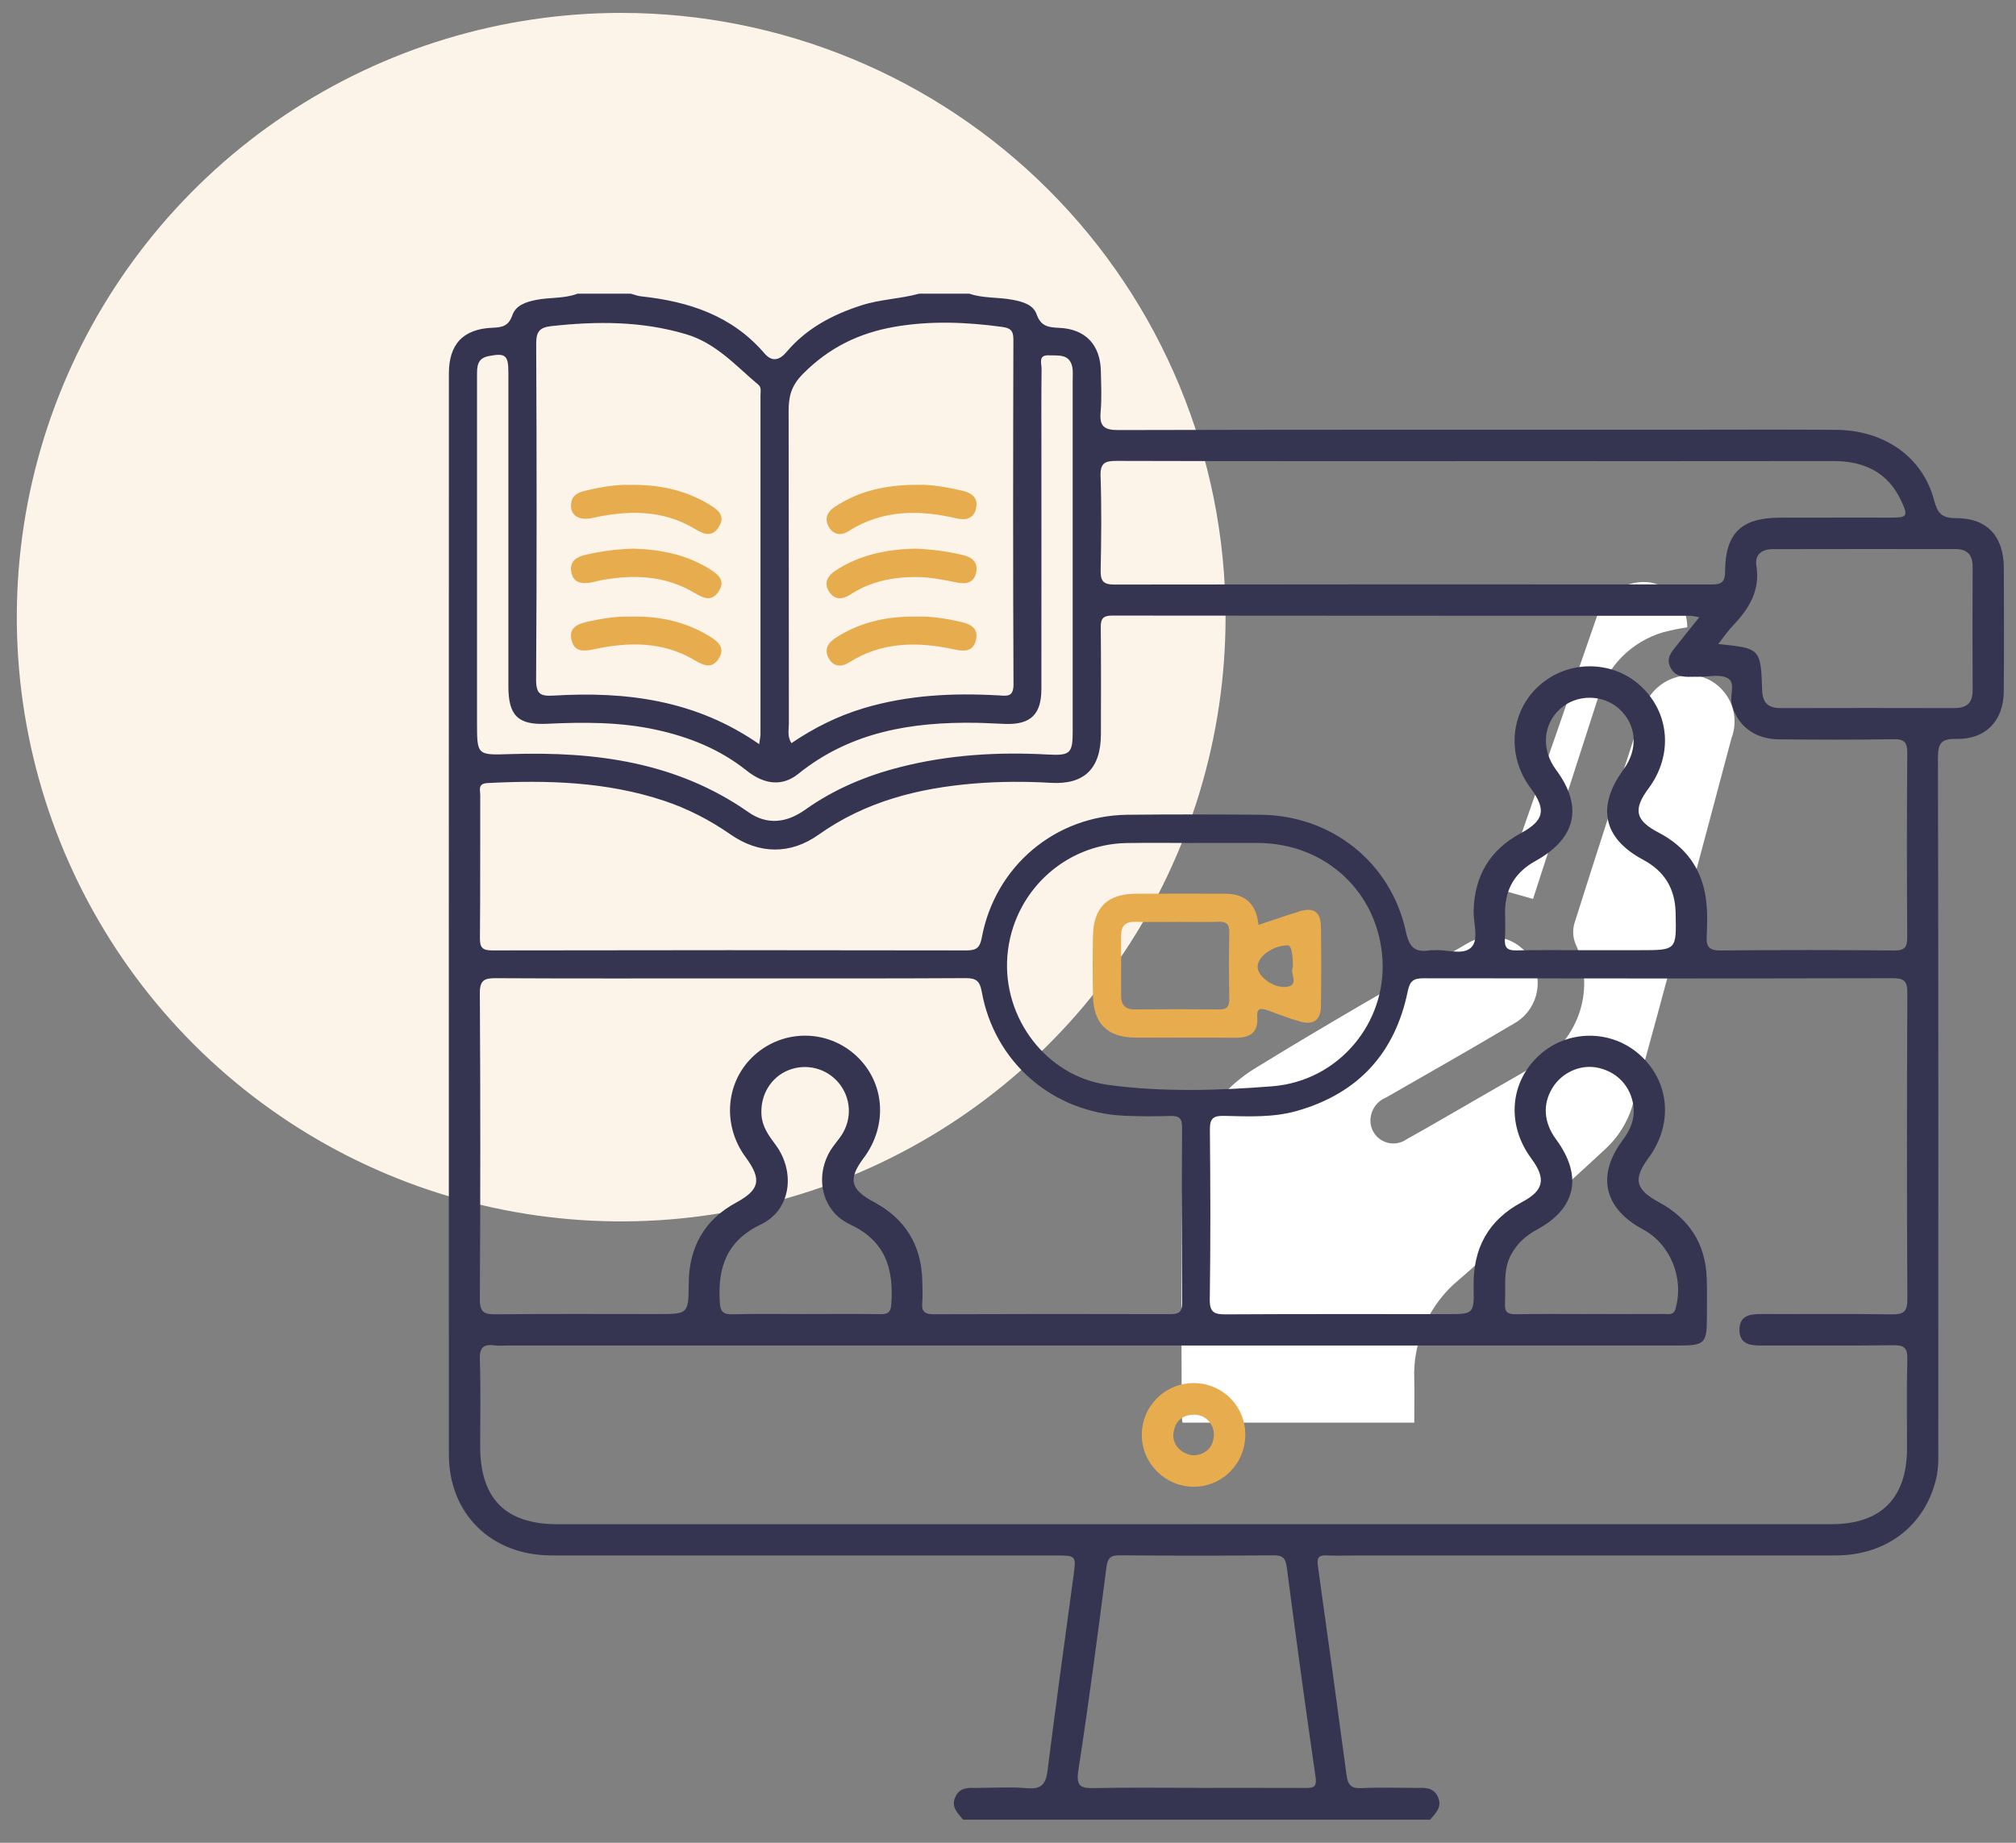<svg width="70" height="64" viewBox="0 0 70 64" fill="none" xmlns="http://www.w3.org/2000/svg">
<rect x="0" y="0" width="70" height="64" fill="#808080" stroke="none"/>
<path d="M42.554 21.434C42.554 25.585 41.324 29.642 39.018 33.093C36.712 36.544 33.434 39.234 29.6 40.822C25.765 42.41 21.545 42.826 17.475 42.016C13.404 41.206 9.665 39.208 6.73 36.273C3.795 33.338 1.796 29.598 0.987 25.527C0.177 21.457 0.593 17.237 2.181 13.402C3.77 9.568 6.46 6.291 9.911 3.985C13.362 1.679 17.419 0.448 21.57 0.448C27.136 0.449 32.473 2.66 36.408 6.595C40.344 10.531 42.554 15.868 42.554 21.434Z" fill="#FCF4E8"/>
<path d="M49.113 49.409H41.058C41.047 49.315 41.031 49.233 41.031 49.154C41.031 46.678 40.997 44.203 41.042 41.727C41.028 40.784 41.264 39.855 41.726 39.033C42.188 38.211 42.858 37.526 43.671 37.047C46.062 35.575 48.505 34.184 50.934 32.774C51.118 32.66 51.322 32.585 51.536 32.552C51.749 32.519 51.967 32.529 52.176 32.581C52.386 32.634 52.582 32.729 52.754 32.859C52.926 32.989 53.071 33.153 53.178 33.34C53.286 33.527 53.355 33.734 53.381 33.948C53.407 34.163 53.39 34.38 53.331 34.588C53.271 34.795 53.171 34.989 53.035 35.157C52.899 35.325 52.731 35.463 52.54 35.565C51.079 36.431 49.603 37.273 48.129 38.116C47.947 38.189 47.796 38.32 47.699 38.49C47.602 38.659 47.564 38.856 47.593 39.049C47.616 39.182 47.672 39.308 47.757 39.413C47.842 39.519 47.952 39.602 48.077 39.653C48.202 39.705 48.338 39.723 48.473 39.708C48.607 39.692 48.736 39.643 48.846 39.564C49.791 39.039 50.714 38.493 51.646 37.958C52.229 37.621 52.815 37.296 53.391 36.944C54.092 36.539 54.615 35.886 54.858 35.115C55.101 34.343 55.045 33.508 54.702 32.775C54.613 32.55 54.601 32.302 54.667 32.069C55.442 29.612 56.237 27.171 57.03 24.725C57.141 24.296 57.416 23.928 57.795 23.698C58.175 23.469 58.629 23.396 59.06 23.497C59.275 23.56 59.474 23.667 59.646 23.811C59.817 23.955 59.957 24.133 60.057 24.333C60.157 24.534 60.214 24.753 60.225 24.976C60.236 25.2 60.202 25.424 60.122 25.633C58.983 29.905 57.855 34.18 56.67 38.44C56.496 38.998 56.18 39.5 55.751 39.897C54.088 41.445 52.378 42.944 50.666 44.439C50.156 44.856 49.75 45.386 49.479 45.986C49.208 46.587 49.081 47.242 49.106 47.9C49.116 48.387 49.106 48.873 49.106 49.412" fill="white"/>
<path d="M58.584 21.787C58.305 21.829 58.028 21.886 57.755 21.957C57.212 22.115 56.718 22.409 56.319 22.811C55.921 23.213 55.633 23.71 55.481 24.256C54.74 26.572 53.986 28.886 53.23 31.221L52.15 30.915C52.483 29.957 52.812 29.014 53.139 28.071C53.908 25.851 54.678 23.63 55.448 21.41C55.569 21.021 55.825 20.689 56.17 20.473C56.515 20.256 56.927 20.172 57.329 20.233C57.686 20.306 58.007 20.501 58.236 20.785C58.465 21.068 58.589 21.423 58.585 21.787" fill="white"/>
<g clip-path="url(#clip0_46_3959)">
<path d="M31.915 10.199H33.657C34.142 10.367 34.659 10.315 35.156 10.411C35.512 10.479 35.876 10.576 35.997 10.923C36.145 11.347 36.424 11.37 36.784 11.387C37.692 11.428 38.206 11.976 38.224 12.888C38.233 13.36 38.26 13.836 38.216 14.305C38.172 14.8 38.33 14.938 38.834 14.936C45.362 14.919 51.889 14.924 58.417 14.924C60.195 14.924 61.971 14.914 63.749 14.928C65.429 14.94 66.758 15.871 67.153 17.363C67.275 17.823 67.417 17.998 67.923 17.996C69 17.993 69.573 18.63 69.577 19.721C69.582 21.157 69.586 22.592 69.575 24.027C69.567 25.028 68.945 25.682 67.943 25.663C67.418 25.653 67.289 25.793 67.29 26.32C67.309 34.278 67.303 42.236 67.302 50.193C67.302 50.574 67.32 50.956 67.233 51.332C66.852 52.977 65.514 54.019 63.741 54.021C58.174 54.025 52.608 54.023 47.04 54.023C46.714 54.023 46.387 54.036 46.062 54.02C45.79 54.006 45.721 54.107 45.758 54.371C46.098 56.797 46.431 59.225 46.756 61.654C46.8 61.975 46.907 62.12 47.264 62.103C47.898 62.071 48.533 62.093 49.168 62.094C49.458 62.094 49.758 62.058 49.92 62.392C50.094 62.751 49.853 62.965 49.657 63.198H33.439C33.25 62.962 33.004 62.75 33.18 62.391C33.344 62.057 33.644 62.095 33.932 62.094C34.512 62.093 35.096 62.055 35.672 62.105C36.168 62.149 36.315 61.953 36.373 61.492C36.656 59.241 36.968 56.995 37.272 54.747C37.37 54.023 37.373 54.023 36.656 54.023C30.818 54.023 24.98 54.026 19.143 54.021C17.055 54.019 15.586 52.574 15.586 50.514C15.582 38.001 15.584 25.486 15.586 12.971C15.586 11.95 16.084 11.424 17.101 11.383C17.433 11.37 17.66 11.325 17.789 10.951C17.909 10.602 18.259 10.487 18.616 10.416C19.092 10.321 19.59 10.377 20.053 10.2C20.67 10.2 21.286 10.2 21.903 10.2C22.024 10.232 22.142 10.28 22.264 10.293C23.912 10.469 25.415 10.958 26.541 12.27C26.812 12.586 27.069 12.51 27.311 12.223C28.002 11.405 28.899 10.932 29.902 10.607C30.561 10.393 31.254 10.381 31.915 10.2V10.199ZM41.457 52.935C48.839 52.935 56.222 52.935 63.605 52.935C65.312 52.935 66.213 52.025 66.216 50.307C66.218 49.271 66.199 48.235 66.226 47.199C66.236 46.807 66.111 46.715 65.736 46.72C64.212 46.741 62.688 46.725 61.165 46.731C60.769 46.732 60.401 46.686 60.398 46.187C60.396 45.687 60.761 45.635 61.159 45.637C62.664 45.642 64.171 45.625 65.676 45.648C66.088 45.654 66.231 45.566 66.228 45.118C66.208 41.574 66.211 38.029 66.227 34.485C66.229 34.074 66.115 33.971 65.71 33.973C60.286 33.986 54.863 33.985 49.439 33.976C49.095 33.976 48.957 34.049 48.879 34.43C48.439 36.578 47.158 37.975 45.04 38.58C44.205 38.819 43.349 38.774 42.499 38.755C42.123 38.746 42.006 38.848 42.01 39.237C42.029 41.2 42.035 43.163 42.006 45.126C42 45.588 42.169 45.65 42.568 45.648C45.126 45.633 47.683 45.64 50.241 45.64C51.17 45.64 51.187 45.64 51.167 44.689C51.14 43.364 51.672 42.373 52.848 41.748C53.605 41.346 53.695 40.944 53.169 40.233C52.302 39.059 52.42 37.578 53.455 36.64C54.436 35.752 55.944 35.748 56.932 36.629C57.98 37.564 58.106 39.042 57.238 40.219C56.696 40.954 56.786 41.312 57.602 41.754C58.642 42.316 59.218 43.184 59.261 44.38C59.277 44.833 59.269 45.288 59.267 45.743C59.267 46.658 59.194 46.731 58.27 46.731C44.702 46.731 31.134 46.731 17.565 46.731C17.437 46.731 17.309 46.746 17.184 46.727C16.793 46.671 16.646 46.794 16.661 47.221C16.696 48.221 16.672 49.221 16.672 50.221C16.672 52.049 17.55 52.937 19.361 52.937C26.726 52.937 34.091 52.937 41.456 52.937L41.457 52.935ZM59.005 21.436C58.831 21.407 58.761 21.387 58.692 21.387C52 21.385 45.309 21.387 38.616 21.379C38.303 21.379 38.217 21.488 38.221 21.789C38.234 23.025 38.228 24.26 38.226 25.496C38.224 26.688 37.655 27.257 36.486 27.188C35.596 27.136 34.709 27.14 33.823 27.212C31.882 27.372 30.043 27.838 28.421 28.991C27.444 29.684 26.359 29.669 25.374 28.986C24.654 28.485 23.887 28.087 23.056 27.81C21.058 27.146 19.002 27.088 16.926 27.196C16.578 27.215 16.676 27.442 16.675 27.615C16.669 29.268 16.68 30.922 16.664 32.576C16.661 32.906 16.747 33.008 17.088 33.008C22.583 32.997 28.078 32.997 33.573 33.008C33.921 33.008 34.029 32.891 34.09 32.563C34.553 30.085 36.641 28.324 39.148 28.297C40.689 28.281 42.231 28.283 43.773 28.297C46.235 28.318 48.3 29.951 48.818 32.367C48.942 32.945 49.166 33.084 49.67 33.002C49.705 32.997 49.743 33.004 49.779 33.001C50.225 32.964 50.792 33.194 51.086 32.902C51.357 32.632 51.159 32.072 51.167 31.641C51.194 30.425 51.729 29.522 52.794 28.944C53.621 28.495 53.706 28.131 53.139 27.361C52.303 26.229 52.434 24.715 53.447 23.809C54.448 22.912 55.987 22.92 56.969 23.825C57.981 24.76 58.095 26.233 57.243 27.379C56.696 28.116 56.779 28.493 57.592 28.917C58.527 29.403 59.09 30.166 59.232 31.209C59.29 31.638 59.283 32.081 59.26 32.515C59.239 32.89 59.355 33.013 59.742 33.01C61.755 32.991 63.768 32.991 65.781 33.01C66.157 33.013 66.225 32.876 66.223 32.539C66.21 30.413 66.207 28.287 66.225 26.161C66.228 25.785 66.132 25.666 65.745 25.673C64.421 25.697 63.097 25.689 61.773 25.678C60.915 25.672 60.313 25.194 60.129 24.445C60.053 24.137 60.284 23.7 59.974 23.546C59.695 23.407 59.299 23.509 58.955 23.505C58.882 23.505 58.81 23.502 58.737 23.505C58.436 23.515 58.152 23.493 57.997 23.173C57.836 22.84 58.057 22.623 58.235 22.397C58.468 22.1 58.706 21.808 59.004 21.437L59.005 21.436ZM25.376 33.98C22.656 33.98 19.937 33.988 17.217 33.973C16.816 33.971 16.659 34.041 16.661 34.497C16.682 38.039 16.682 41.582 16.661 45.124C16.658 45.584 16.82 45.65 17.218 45.646C19.086 45.627 20.953 45.638 22.821 45.638C23.899 45.638 23.907 45.638 23.914 44.573C23.924 43.319 24.45 42.371 25.556 41.769C26.382 41.32 26.461 40.967 25.888 40.187C25.059 39.06 25.197 37.535 26.207 36.636C27.216 35.737 28.733 35.748 29.724 36.662C30.726 37.584 30.838 39.082 29.99 40.216C29.437 40.955 29.523 41.309 30.346 41.748C31.432 42.328 31.992 43.241 32.024 44.473C32.031 44.727 32.043 44.984 32.022 45.236C31.997 45.536 32.093 45.645 32.412 45.644C35.149 45.633 37.888 45.634 40.625 45.641C40.912 45.641 41.047 45.587 41.045 45.256C41.032 43.221 41.033 41.188 41.045 39.153C41.047 38.834 40.935 38.747 40.635 38.757C40.11 38.774 39.582 38.773 39.058 38.751C36.553 38.646 34.527 36.895 34.088 34.439C34.024 34.08 33.9 33.969 33.535 33.971C30.815 33.987 28.096 33.98 25.376 33.98ZM51.287 16.015C47.115 16.015 42.944 16.019 38.773 16.007C38.37 16.006 38.199 16.077 38.214 16.536C38.251 17.625 38.24 18.717 38.217 19.807C38.21 20.18 38.308 20.303 38.696 20.302C45.607 20.291 52.516 20.292 59.426 20.298C59.758 20.298 59.897 20.234 59.899 19.852C59.904 18.515 60.463 17.983 61.799 17.979C63.087 17.974 64.374 17.979 65.662 17.977C66.229 17.977 66.262 17.929 66.017 17.4C65.548 16.387 64.711 16.009 63.638 16.012C59.52 16.018 55.404 16.015 51.286 16.014L51.287 16.015ZM27.479 25.811C28.264 25.277 29.098 24.861 30.001 24.592C31.535 24.136 33.101 24.061 34.684 24.152C34.966 24.169 35.193 24.215 35.191 23.768C35.172 19.773 35.176 15.777 35.187 11.781C35.187 11.467 35.066 11.39 34.791 11.353C33.545 11.184 32.302 11.134 31.057 11.351C29.829 11.565 28.787 12.07 27.883 12.983C27.46 13.408 27.382 13.781 27.383 14.293C27.391 17.907 27.387 21.522 27.391 25.136C27.391 25.345 27.33 25.568 27.479 25.81V25.811ZM26.361 25.843C26.384 25.67 26.406 25.584 26.406 25.499C26.408 21.574 26.408 17.649 26.406 13.725C26.406 13.601 26.445 13.457 26.334 13.364C25.549 12.706 24.87 11.919 23.823 11.608C22.275 11.147 20.718 11.152 19.137 11.327C18.736 11.371 18.617 11.522 18.618 11.934C18.636 15.823 18.64 19.712 18.615 23.599C18.612 24.116 18.775 24.185 19.229 24.158C21.738 24.007 24.151 24.309 26.36 25.844L26.361 25.843ZM41.512 29.275V29.277C40.715 29.277 39.917 29.266 39.121 29.279C36.945 29.315 35.158 31.01 34.979 33.194C34.803 35.351 36.334 37.39 38.48 37.679C40.367 37.934 42.285 37.876 44.174 37.727C46.489 37.544 48.144 35.522 48.001 33.301C47.853 30.989 46.033 29.291 43.687 29.276C42.962 29.271 42.237 29.276 41.513 29.276L41.512 29.275ZM41.548 62.094C42.8 62.094 44.05 62.091 45.302 62.096C45.568 62.097 45.735 62.101 45.68 61.721C45.328 59.296 44.997 56.868 44.681 54.439C44.639 54.12 44.547 54.013 44.219 54.017C42.442 54.032 40.665 54.031 38.888 54.017C38.573 54.014 38.46 54.099 38.418 54.43C38.113 56.788 37.804 59.147 37.442 61.496C37.355 62.065 37.549 62.111 38.012 62.101C39.189 62.076 40.369 62.092 41.548 62.092V62.094ZM16.563 19.305C16.563 21.231 16.563 23.157 16.563 25.083C16.563 26.246 16.563 26.227 17.744 26.189C20.675 26.098 23.495 26.464 25.986 28.206C26.643 28.666 27.318 28.577 27.959 28.121C28.961 27.408 30.074 26.942 31.261 26.64C32.947 26.211 34.658 26.11 36.388 26.205C37.16 26.247 37.246 26.163 37.246 25.407C37.246 21.337 37.246 17.267 37.246 13.197C37.246 13.052 37.26 12.902 37.235 12.762C37.145 12.277 36.745 12.355 36.415 12.341C36.039 12.323 36.168 12.629 36.166 12.813C36.154 13.703 36.16 14.594 36.16 15.484C36.16 18.299 36.163 21.116 36.159 23.932C36.159 24.806 35.79 25.164 34.934 25.143C34.59 25.134 34.246 25.109 33.901 25.103C31.661 25.068 29.534 25.412 27.715 26.879C27.169 27.319 26.54 27.255 25.922 26.761C24.992 26.018 23.929 25.595 22.781 25.344C21.529 25.071 20.264 25.077 18.993 25.137C17.985 25.185 17.653 24.855 17.652 23.835C17.651 20.201 17.652 16.568 17.652 12.933C17.652 12.33 17.544 12.251 16.956 12.37C16.567 12.449 16.563 12.733 16.563 13.036C16.565 15.125 16.563 17.214 16.563 19.304V19.305ZM59.663 22.367C61.129 22.518 61.137 22.518 61.186 23.976C61.202 24.419 61.401 24.593 61.823 24.592C63.834 24.587 65.845 24.587 67.855 24.592C68.275 24.592 68.496 24.427 68.494 23.98C68.487 22.546 68.487 21.112 68.494 19.679C68.496 19.266 68.302 19.072 67.906 19.07C65.787 19.068 63.668 19.067 61.548 19.072C61.184 19.072 60.924 19.258 60.985 19.639C61.124 20.505 60.734 21.136 60.178 21.721C60.004 21.901 59.863 22.112 59.661 22.365L59.663 22.367ZM55.207 33C55.787 33 56.367 33 56.947 33C58.221 33 58.211 33 58.181 31.698C58.163 30.854 57.789 30.252 57.049 29.857C55.662 29.115 55.428 28.014 56.373 26.724C56.895 26.013 56.83 25.161 56.212 24.611C55.643 24.104 54.742 24.107 54.174 24.617C53.571 25.16 53.51 26.035 54.028 26.733C54.981 28.018 54.732 29.118 53.309 29.906C52.634 30.28 52.271 30.845 52.261 31.625C52.257 31.952 52.277 32.28 52.254 32.605C52.232 32.913 52.339 33.014 52.65 33.008C53.502 32.989 54.354 33.001 55.207 33.001V33ZM55.185 45.637C56.054 45.637 56.925 45.639 57.795 45.635C57.944 45.635 58.111 45.69 58.179 45.448C58.478 44.381 58.002 43.209 57.038 42.691C55.688 41.965 55.429 40.817 56.347 39.594C56.647 39.196 56.8 38.769 56.692 38.273C56.554 37.639 56.076 37.19 55.431 37.074C54.846 36.969 54.218 37.263 53.899 37.791C53.557 38.358 53.603 38.99 54.03 39.57C54.968 40.844 54.728 41.976 53.355 42.711C52.977 42.914 52.679 43.187 52.472 43.567C52.176 44.111 52.291 44.7 52.257 45.275C52.24 45.564 52.348 45.649 52.63 45.644C53.481 45.628 54.334 45.638 55.186 45.638L55.185 45.637ZM27.998 45.637C28.85 45.637 29.703 45.629 30.555 45.641C30.816 45.645 30.927 45.594 30.948 45.29C31.034 44.064 30.751 43.102 29.513 42.523C28.549 42.073 28.285 40.915 28.81 39.997C28.927 39.793 29.093 39.619 29.222 39.422C29.597 38.846 29.549 38.116 29.113 37.599C28.688 37.097 27.996 36.924 27.384 37.165C26.762 37.41 26.39 38.04 26.441 38.73C26.47 39.134 26.688 39.435 26.92 39.745C27.637 40.703 27.459 42.026 26.432 42.518C25.228 43.094 24.916 44.015 24.993 45.228C25.015 45.573 25.122 45.652 25.442 45.645C26.294 45.625 27.146 45.638 27.998 45.638V45.637Z" fill="#353551"/>
<path d="M43.24 49.806C43.249 50.81 42.465 51.622 41.473 51.635C40.483 51.648 39.66 50.849 39.646 49.86C39.632 48.865 40.423 48.05 41.419 48.035C42.419 48.021 43.23 48.809 43.239 49.805L43.24 49.806ZM41.491 50.545C41.849 50.499 42.117 50.297 42.147 49.867C42.175 49.463 41.854 49.123 41.451 49.132C41.022 49.141 40.785 49.389 40.742 49.802C40.703 50.188 41.051 50.54 41.49 50.545H41.491Z" fill="#E7AC4D"/>
<path d="M31.751 19.054C32.344 19.075 32.9 19.148 33.448 19.28C33.77 19.357 33.975 19.546 33.889 19.905C33.807 20.246 33.538 20.293 33.246 20.235C32.767 20.138 32.286 20.039 31.796 20.04C30.986 20.04 30.212 20.199 29.521 20.652C29.257 20.824 28.994 20.843 28.802 20.57C28.593 20.272 28.716 20.014 28.994 19.829C29.837 19.267 30.787 19.081 31.75 19.055L31.751 19.054Z" fill="#E7AC4D"/>
<path d="M31.845 21.413C32.314 21.4 32.831 21.478 33.346 21.595C33.697 21.675 33.996 21.816 33.884 22.245C33.783 22.633 33.485 22.629 33.144 22.556C31.872 22.281 30.63 22.276 29.474 23.012C29.221 23.172 28.935 23.162 28.772 22.86C28.615 22.57 28.736 22.335 28.997 22.165C29.845 21.611 30.784 21.397 31.845 21.414V21.413Z" fill="#E7AC4D"/>
<path d="M31.902 16.838C32.324 16.826 32.875 16.916 33.424 17.046C33.755 17.126 33.966 17.294 33.892 17.648C33.818 18.005 33.55 18.081 33.221 18.005C31.911 17.699 30.64 17.695 29.45 18.455C29.216 18.605 28.941 18.579 28.784 18.312C28.619 18.033 28.711 17.785 28.976 17.61C29.819 17.051 30.757 16.831 31.903 16.838H31.902Z" fill="#E7AC4D"/>
<path d="M22.012 19.054C22.928 19.086 23.825 19.255 24.633 19.759C24.92 19.939 25.207 20.146 24.955 20.537C24.714 20.911 24.431 20.78 24.118 20.593C23.082 19.976 21.961 19.94 20.811 20.164C20.723 20.182 20.636 20.211 20.548 20.226C20.218 20.284 19.907 20.268 19.835 19.859C19.771 19.491 20.02 19.341 20.33 19.269C20.878 19.141 21.433 19.07 22.012 19.054Z" fill="#E7AC4D"/>
<path d="M21.88 16.84C22.918 16.826 23.808 17.029 24.62 17.519C24.906 17.691 25.205 17.894 24.963 18.293C24.734 18.671 24.443 18.56 24.129 18.37C23 17.69 21.791 17.719 20.556 17.991C20.105 18.09 19.813 17.904 19.825 17.537C19.835 17.257 20.005 17.123 20.259 17.059C20.823 16.919 21.392 16.823 21.88 16.839V16.84Z" fill="#E7AC4D"/>
<path d="M21.908 21.414C22.886 21.392 23.775 21.585 24.589 22.07C24.896 22.254 25.214 22.471 24.951 22.882C24.714 23.252 24.405 23.1 24.103 22.921C23.007 22.274 21.83 22.291 20.637 22.546C20.285 22.621 19.955 22.662 19.848 22.242C19.729 21.776 20.088 21.66 20.443 21.583C20.939 21.474 21.437 21.398 21.909 21.415L21.908 21.414Z" fill="#E7AC4D"/>
<path d="M43.697 32.122C44.194 31.957 44.654 31.796 45.119 31.653C45.611 31.502 45.857 31.666 45.865 32.178C45.88 33.105 45.88 34.032 45.865 34.957C45.857 35.431 45.602 35.609 45.144 35.479C44.762 35.37 44.39 35.224 44.014 35.09C43.792 35.012 43.63 34.993 43.654 35.321C43.694 35.87 43.395 36.049 42.882 36.042C41.722 36.027 40.561 36.045 39.4 36.035C38.451 36.027 37.97 35.545 37.95 34.583C37.935 33.893 37.937 33.203 37.95 32.512C37.968 31.52 38.447 31.047 39.433 31.04C40.467 31.034 41.5 31.039 42.534 31.039C43.242 31.039 43.63 31.401 43.697 32.124V32.122ZM40.887 32.018C40.4 32.018 39.911 32.028 39.423 32.015C39.079 32.005 38.924 32.154 38.926 32.496C38.93 33.184 38.93 33.872 38.926 34.56C38.924 34.893 39.056 35.061 39.409 35.058C40.385 35.048 41.362 35.048 42.337 35.058C42.595 35.06 42.685 34.967 42.682 34.711C42.671 33.932 42.668 33.154 42.683 32.375C42.69 32.077 42.566 32.005 42.297 32.013C41.828 32.028 41.357 32.017 40.887 32.017V32.018ZM44.893 33.597C44.893 33.085 44.832 32.83 44.712 32.832C44.187 32.841 43.663 33.219 43.667 33.586C43.671 33.914 44.239 34.349 44.699 34.27C45.13 34.197 44.766 33.783 44.893 33.597Z" fill="#E7AC4D"/>
</g>
<defs>
<clipPath id="clip0_46_3959">
<rect width="54" height="53" fill="white" transform="translate(15.584 10.199)"/>
</clipPath>
</defs>
</svg>
